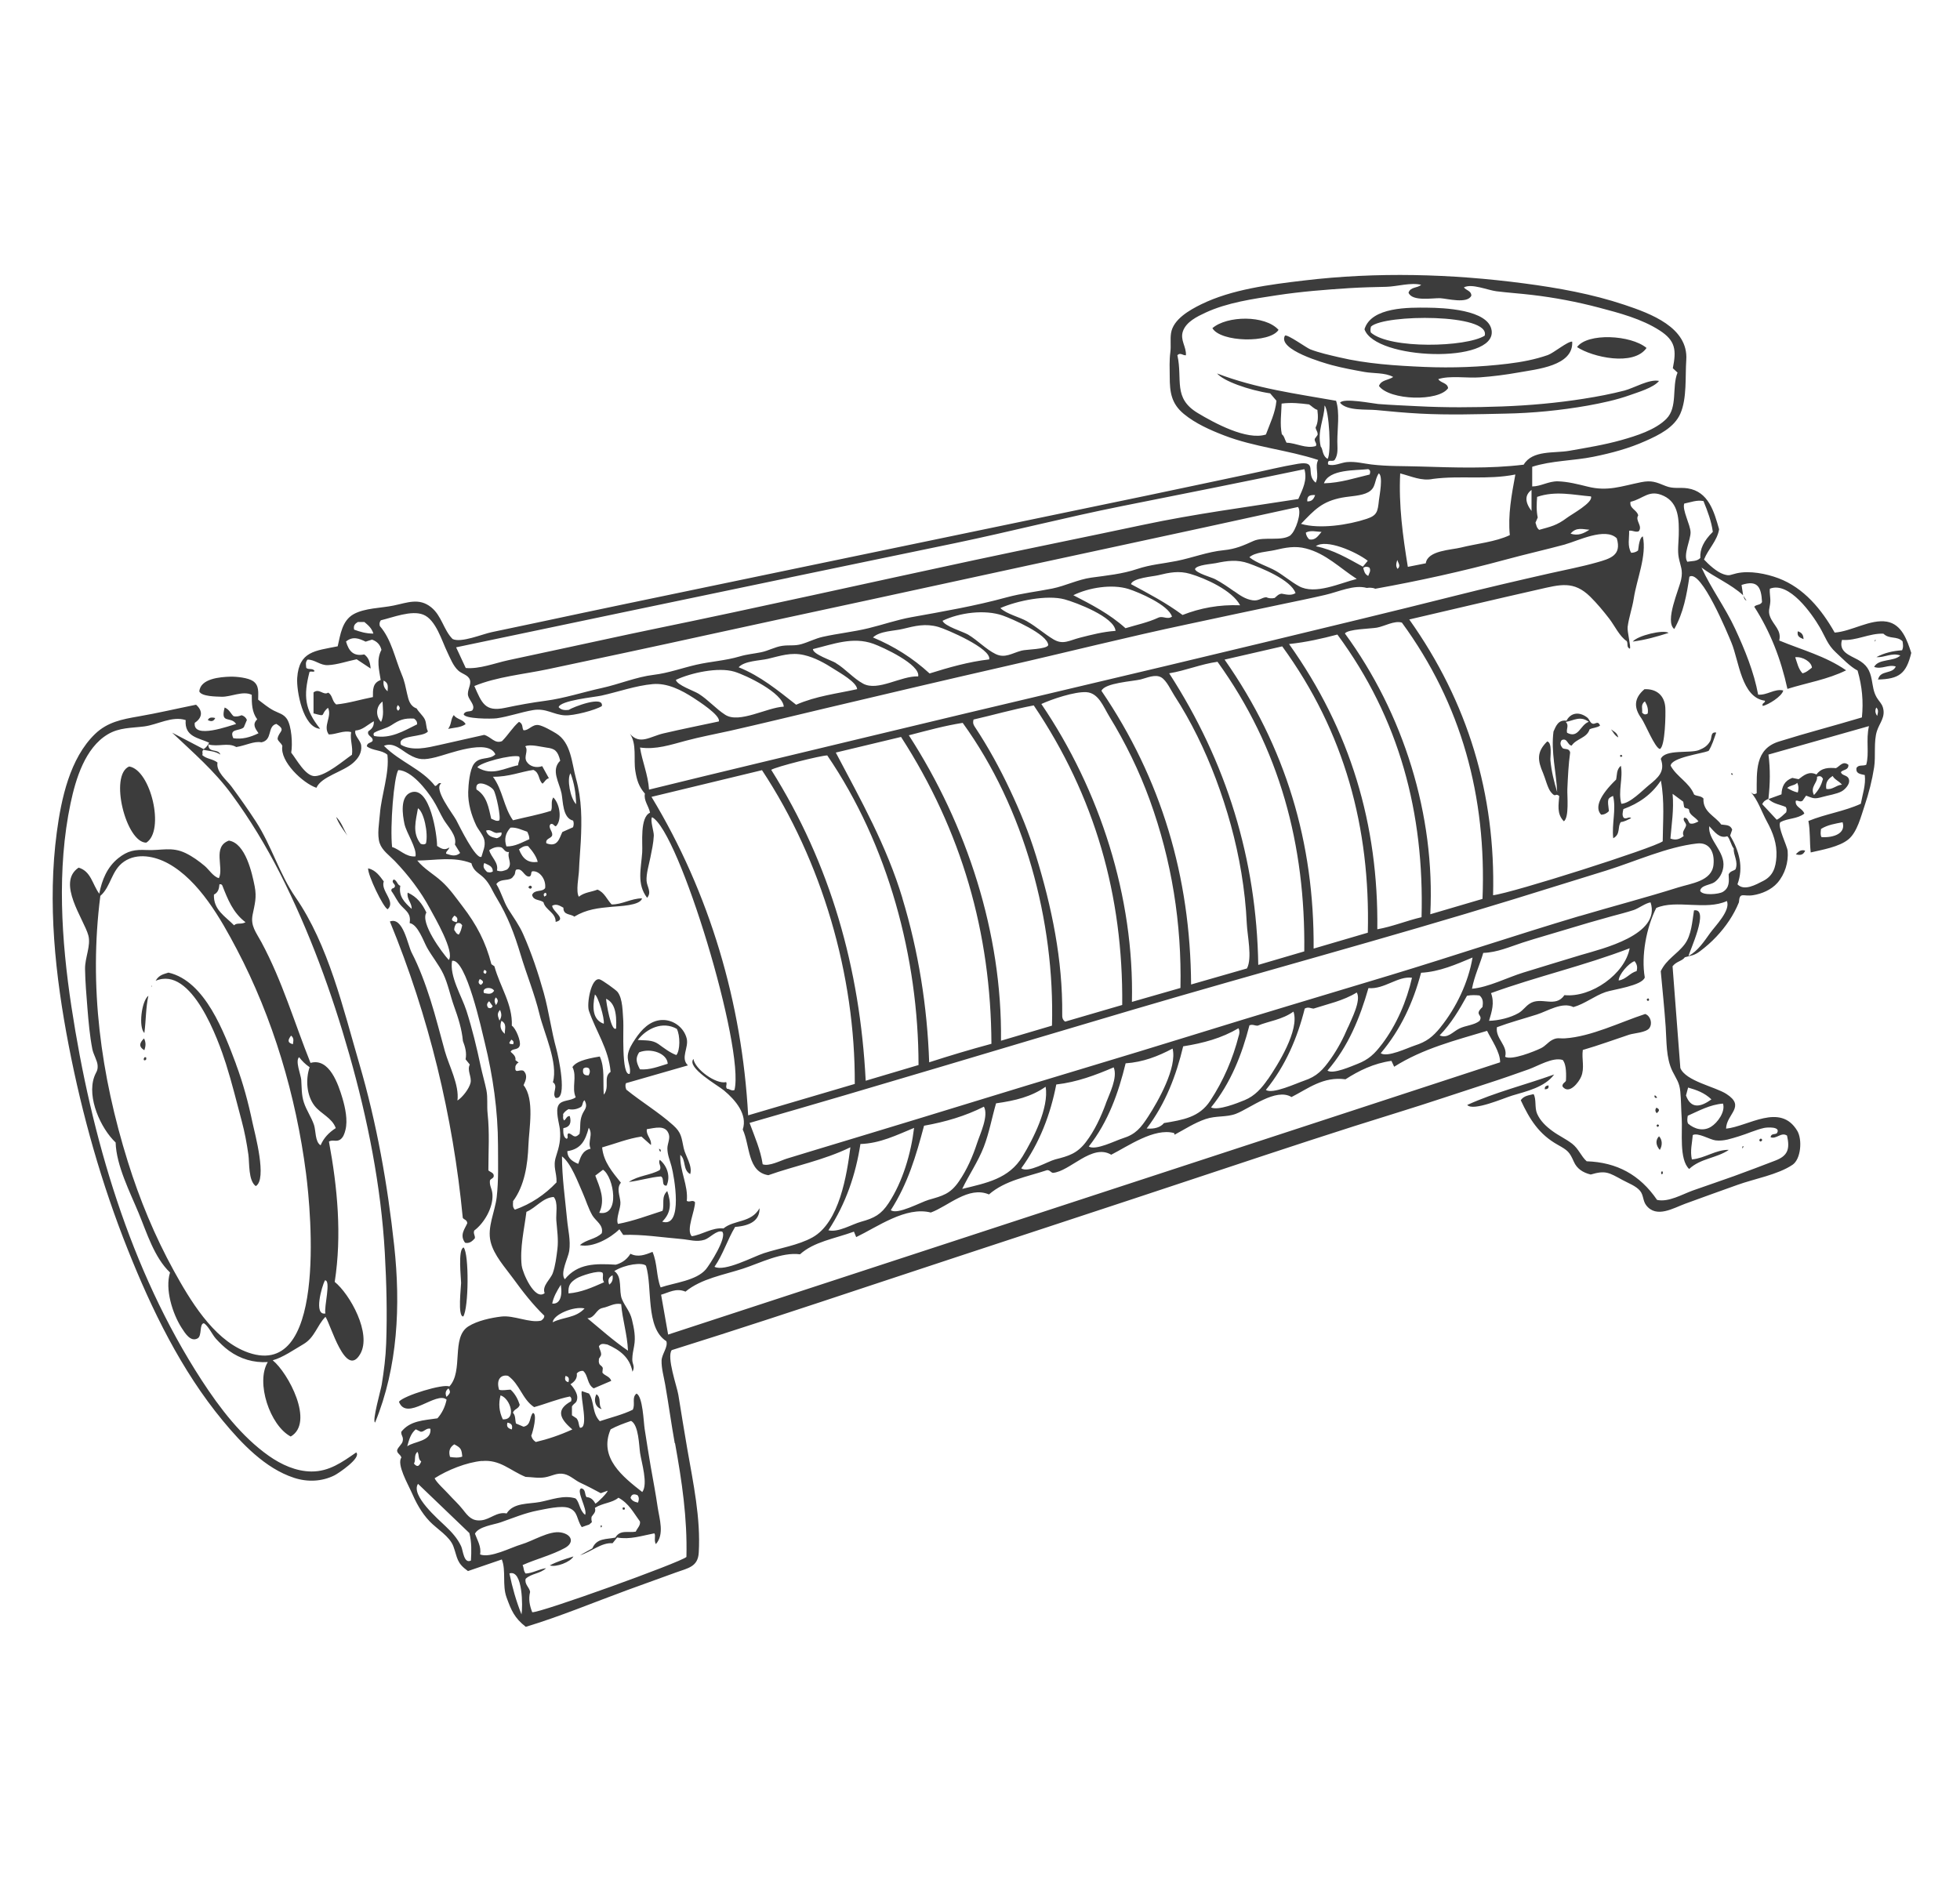 <?xml version="1.0" encoding="UTF-8"?>
<svg id="Seitenkanalpumpe" xmlns="http://www.w3.org/2000/svg" viewBox="0 0 287.13 276.88">
  <defs>
    <style>
      .cls-1 {
        fill: #3c3c3c;
      }
    </style>
  </defs>
  <path class="cls-1" d="m241.4,146.66c.19-.07.27-.17.06-.4-.27.12-.29.23-.06.4Zm17.59-29.55s0,0-.01,0c0,0,0,0,0,.01,0,0,0,0,.01,0Zm-15.84,51.37c.42-.68.37-1.5-.11-2-.54.54-.49,1.3.11,2Zm19.93-43.31c.73.19,1.1.06,1.37-.54-.52-.16-.87-.01-1.37.54Zm-20.26,39.56c-.2.17-.19.28.06.38.21-.17.21-.29-.06-.38Zm-.16-2.44q-.32.39.03.81c.47-.36.44-.6-.03-.81Zm.78,9.77c.2-.1.22-.24.06-.49q-.29.23-.06.49Zm14.66-5.19c-.22-.1-.33,0-.38.23.05.05.11.11.16.15.24-.05.32-.17.21-.39Zm-15.72-6.17c.07.17.2.2.39.11,0-.01-.46-.64-.39-.11Zm12.87,7.58c.11-.18.15-.24.19-.31-.16-.06-.23-.03-.19.31Zm-28.94-8.68c.42-.03.62-.14.53-.58-.35.06-.58.16-.53.58Zm-158.45,33.29c.81-1.23.87-9.19.06-10.12-.87.23-.37,4.54-.37,5.19,0,.61-.54,4.94.31,4.92Zm-46.71-41.54c.25-1.92.2-3.72.59-5.46-1,.74-1.48,4.6-.59,5.46Zm206.54,6.07c-4.32,1.55-8.63,2.6-12.75,4.47.86.98,5.4-1.02,6.57-1.37,2.1-.63,4.8-1.22,6.17-3.1Zm-205.55-12.81h.05c.01-.07.03-.15.04-.23-.01,0-.02,0-.03,0-.02.08-.04.16-.05.24Zm31.79-17.39c-.08.96,2.21,5.74,2.86,6,1.25-1.13-1.06-2.69-.57-4.08-.61-.82-1.16-1.64-2.28-1.92Zm-4.69-7.54c.37,1.02,1.04,1.87,1.65,2.75-.55-.92-.86-1.98-1.65-2.75Zm-14.66,36.23c-1.72-4.56-4.5-12.18-9.9-13.41-.65.22-1.38.31-1.88,1.2,5.29-2.26,9.18,8.66,10.3,12.16.89,2.81,1.56,5.58,2.31,8.38.44,1.65.74,3.24.98,4.94.17,1.22-.03,3.79,1.08,4.6,1.71-.98-.14-7.72-.47-9.26-.61-2.92-1.38-5.81-2.43-8.61Zm14.46,31.88c1.05-6.83.41-13.74-.85-20.54.54-.32,1.06.08,1.62-.27.48-.31.67-.91.8-1.44.36-1.43-.04-3.26-.44-4.63-.6-2.01-1.91-5.97-4.68-5.18-2.39-5.96-4.12-11.97-7.19-17.68-.79-1.47-1.62-2.39-1.29-4.04.31-1.55.62-2.51.3-4.15-.38-1.93-1.34-6.33-3.78-6.7-2.45.9-.7,3.93-1.46,5.5-.8-.19-1.47-1.27-2.06-1.77-.85-.72-1.81-1.41-2.82-1.9-2.03-.98-3.57-.35-5.71-.45-1.72-.08-2.76.08-4.17,1.21-1.63,1.32-2.37,3.17-2.77,5.19-1.02-1.4-1.2-3.28-3.02-3.82-3.28,2.18.78,7.57,1.42,9.92.41,1.51-.51,3.28-.48,4.94.03,1.91.2,3.84.35,5.75.16,1.98.34,4.04.72,5.99.15.76.72,1.66.77,2.36.06.84-.24.96-.5,1.71-1.07,3.03.94,7.52,3.14,9.6.1,3.39,2.1,7.26,3.38,10.36,1.19,2.87,2.28,6.49,4.59,8.69-.77,2.45.36,6.03,1.71,8.13.5.78,1.31,2.09,2.33,1.52.68-.38.21-2.13.92-2.22.65.39,1.24,1.7,1.76,2.27.58.63,1.2,1.24,1.9,1.75,1.67,1.22,3.64,1.8,5.7,1.67-1.8,2.96.31,9.3,3.36,10.91,3.53-2.05-.39-9.36-2.64-11.17,1.46-.39,3.17-1.59,4.48-2.35,1.69-.98,1.99-2.74,3.25-4.02.75,1.05,2.95,9.15,5.09,5.45,1.73-2.98-1.51-8.78-3.76-10.59Zm-6.4-36.06c.5.4.31.83.27,1.26-.75-.2-.82-.53-.27-1.26Zm-10.49-22.17c.22-.04.36.04.42.18.78,1.98,1.54,3.98,3.4,5.38-.68.38-1.24.01-1.68.45-1.3-1.33-3.04-2.26-2.95-4.5.64-.3.76-.91.81-1.51Zm3.73,68.42c-4.73-1.92-8.07-7.55-10.42-11.81-2.78-5.06-5.01-10.44-6.73-15.96-3.97-12.73-5.73-25.7-4.03-38.95,1.57-1.36,1.6-3.75,3.48-5.03,1.94-1.32,4.51-.78,6.44.27,4.54,2.48,7.74,8.15,10.06,12.56,5.32,10.11,8.69,21.51,10.15,32.83.74,5.73,3.15,31.02-8.96,26.09Zm11.79-5.54c-1.77.34-.51-4.02-.07-4.85.94-.07-.16,3.91.07,4.85Zm-.71-24.65c-.82-.5-.68-2.15-.96-2.98-.39-1.15-1.12-2.15-1.49-3.31-.36-1.11-.3-2.17-.38-3.31-.05-.69-.92-2.78-.31-3.3.43.55.87,1.01,1.54,1.47-.61,1.78-.45,4.13.71,5.64.94,1.21,2.56,1.75,3.12,3.28-1.05.68-1.78,1.47-2.22,2.52Zm-28.04-55.49c-2.96,1.27-.45,11.18,2.51,11.16,2.77-1.73.66-10.68-2.51-11.16Zm58.47,17.7c.24.28.41.28.54-.03-.16-.28-.32-.28-.54.03Zm-56.21,24.9c-.09.14-.21.28-.05.46.26-.02.36-.13.27-.46h-.22Zm10.35-49.7q-.88-.23-1.08.3.77.41,1.08-.3Zm-10.43,46.94c-.75.73-.74,1.27.05,1.73.19-.57.27-1.09-.05-1.73Zm66.86,71.38c.03.1.06.2.09.3.21-.24.18-.34-.09-.3ZM255.31,87.19s-.01-.01-.02-.02c0,0,0,.02,0,.03h.01Zm-167.93,117.08c-.47.85-.16,1.96.77,2.18-.58-.7.02-1.6-.77-2.18Zm4.16,16.86c.02-.29-.1-.33-.33-.23-.03.3.08.35.33.23Zm-7.54,6.91c-1.22.39-2.32.71-3.46,1.31.88.32,3.04-.49,3.46-1.31ZM241.21,50.98c-2.29-1.92-8.65-2.24-10.18-.13,2.2,1.47,8.28,2.86,10.18.13Zm-9.13,7.43c-3.97.63-7.99.99-12.01,1.14-4.17.15-8.32.18-12.49-.04-1.9-.1-3.79-.17-5.69-.32-.73-.06-5.13-.94-5.58-.18,1.02,1.22,3.85.93,5.32,1.07,2.14.21,4.28.41,6.43.52,4.17.22,8.32.09,12.48,0,3.95-.07,8.13-.48,12.03-1.17,2.06-.37,4.22-.83,6.18-1.53,1.19-.43,3.49-1.09,4.29-2.09-1.42-.31-3.68,1.05-5.06,1.41-1.94.5-3.92.88-5.91,1.19Zm42.57,35.61c.09-.16.12-.2.14-.25-.1-.05-.15-.03-.14.25Zm-56.13-45.57c-.4-3.13-7.18-3.35-9.36-3.37-2.68-.03-8.28-.14-9.27,3.16,1.54,4.51,19.25,5.1,18.63.21Zm-17.68-.6c1.95-1.83,17.58-1.93,16.66,1.33-2.69,1.69-13.88,2-16.68-.46-.08-.26-.07-.52.02-.87Zm-103.19,125.86c.59-1.29.14-2.84-.99-3.78-.32.49.33.96-.02,1.5-1.37.78-3.13.78-4.52,1.74,1.59-.18,3.12-.69,4.7-.81.57.28,0,1.41.83,1.35Zm79.96-125.63c1.19,2.07,8.43,2.23,9.69.25-1.96-2.19-7.55-2.1-9.69-.25Zm26.49,7.15c-.75.51-1.76.41-2.09,1.32,1.56,2.12,8.77,2.32,10.13.32-.1-.81-1.07-.73-1.44-1.32,1.67-.56,4.27-.12,6.07-.26,1.91-.14,3.82-.38,5.71-.72,2.61-.48,8.06-.94,7.84-4.52-.68-.05-2.7,1.66-3.57,1.97-1.88.66-3.87,1.03-5.85,1.27-4.04.49-8.16.64-12.23.47-4.19-.18-8.45-.45-12.54-1.42-1.4-.33-2.84-.64-4.19-1.16-.54-.21-3.32-2.23-3.7-2.01-1.15,2.07,5.75,4.02,6.85,4.32,1.58.42,3.2.72,4.81,1.01,1.27.23,3.03.08,4.17.72Zm-107.31,113.52c-.02-.18.11-.33-.27-.44.12.17,0,.32.27.44Zm142.4-74.75c1.89-.25,3.52-.72,5.25-1.27-.72-.53-4.54.38-5.25,1.27Zm14.42,19.31c-.02.15.04.22.26.21-.09-.11-.04-.28-.26-.21Zm1.71-26.11s-.01.01-.01.01c.01.02.02.04.03.05,0-.02-.01-.04-.02-.06Zm-188.85,17.57c-.48.64-.29,1.31-.82,2.02,1.02-.21,1.8-.18,2.56-.69-.38-.74-1.26-.66-1.74-1.33Zm174.42-3.78c-1.59,1.35-1.52,2.77-.43,4.26.54.74,1.97,4.35,2.71,4.49.78-.41.85-5.15.79-6.07-.11-1.76-1.28-2.78-3.07-2.69Zm.49,3.55c-.31.2-.54.17-.82-.13.09-.55-.27-1.17.41-1.65.36.59.52,1.16.41,1.78Zm33.69-4.98c3.17-.07,4.19-.88,4.92-3.9-.6-1.84-1.36-4.19-3.58-4.58-2.4-.41-5.2,1.44-7.64,1.6-1.9-3.37-4.51-6.56-8.24-7.96-1.79-.67-4.2-1.15-6.1-.73-.97.21-1.01.45-1.94.14-1-.33-2.14-1.39-2.86-2.15.61-1.55,1.92-2.7,2.21-4.43-.72-2.53-1.52-5.52-4.6-6-1.19-.18-2.07.12-3.24-.35-1.41-.57-2.04-.86-3.6-.55-2.9.59-4.88,1.38-7.8.65-1.42-.35-2.92-.74-4.39-.78-1.35-.03-2.49.75-3.75.75v-2.88c2.79-.91,6.07-.88,8.97-1.47,2.62-.53,5.21-1.22,7.65-2.32,1.93-.86,4.19-1.95,5.09-4.01.98-2.25.69-5.41.86-7.84.33-4.79-5.26-6.82-9.05-8.09-4.74-1.59-9.77-2.49-14.72-3.14-10.7-1.41-21.55-1.7-32.27-.42-4.93.59-10.54,1.28-15.05,3.5-1.66.82-4.09,2.18-4.39,4.22-.14.92.02,1.82-.1,2.77-.16,1.21-.1,2.4-.09,3.62,0,2.26.24,3.93,2.07,5.44,1.68,1.39,3.84,2.35,5.86,3.13,4.49,1.74,9.29,2.12,13.82,3.61-.55,1.03.21,2.18-.37,3.33-1.61-1.31.44-3.26-2.59-2.77-2.42.4-4.83,1.01-7.24,1.51-4.96,1.04-9.91,2.11-14.87,3.14-16.87,3.5-33.73,7.01-50.6,10.51-8.57,1.78-17.14,3.57-25.71,5.35-4.36.9-8.7,1.84-13.06,2.76-2.22.47-4.44.94-6.65,1.4-1.35.28-4.49,1.61-5.72,1-1.33-1.34-1.58-3.4-3.15-4.66-1.77-1.41-3.46-.66-5.5-.24-1.81.38-4.22.35-5.86,1.27-1.69.96-1.92,2.99-2.32,4.7-3.3.67-5.66.71-5.93,4.63-.13,1.84.83,7.29,3.36,7.46-2.28-2.86-2.46-4.8-1.56-8.33.28-.17.57.09.75-.14-.28-.47-.86-.14-1.22-.45-.04-.41-.17-.82.18-1.22,1.07-.02,1.86.87,3,.81,1.36-.06,2.87-.59,4.2-.86.63.42,1.28.84,2.05,1.36-.09-.92-.28-1.59-.94-2.07-1.55.31-2.25-.44-2.67-1.89.99-.82,1.93-.44,2.87.02.32-.1.63-.2.94-.3.74.26,1.2.76,1.38,1.5-.77,1.44-.34,2.92-.11,4.42-1.2.43-1.14,1.43-1.14,2.5-1.85.36-3.62.92-5.38,1.08-.64-.5-.5-1.35-1.18-1.73-.68.47-1.31-.7-2.14-.03v3.07c2.02.54.88.23,2.12-.82.64,1.29-.8,2.68.12,3.91,1.17-.02,2.13-.64,3.27-.35-.19,1.11.29,2.15.12,3.32-1.26.87-3.81,3.08-5.43,3.13-1.38.04-2.69-2.47-3.47-3.44.22-1.19.08-3.93-.65-4.97-.49-.7-1.19-.82-1.9-1.19-.86-.45-1.51-1.02-2.29-1.6,0-1.04.18-2.08-.75-2.72-.73-.5-2.44-.67-3.3-.65-1.5.04-4.42.27-4.57,2.17.34.75,2.5.74,3.24.77,1.4.05,3.12-.92,4.44-.28,0,1.25,0,2.51.8,3.59-.76.73-.29,1.34.19,2.04-1.23.6-2.41.92-3.69.73-.69-1.49.95-1,1.54-1.61.14-.33.3-.71.45-1.07-.15-.36-.39-.56-.77-.69-.35.13-.75.26-1.2.13-.4-.37-.6-.98-1.29-1.26-.67,2.5.88,1.2,1.68,2.41-.83.21-6.39,2.32-6.06-.17,1.13-.74,1.21-1.76.19-2.65-2.82.57-5.63,1.23-8.46,1.72-2.38.41-4.52.82-6.33,2.56-3.7,3.56-4.96,9.52-5.61,14.4-1.38,10.35-.23,21.02,1.74,31.22,1.97,10.21,4.81,20.27,8.66,29.93,3.51,8.81,7.83,17.71,13.91,25.06,2.76,3.34,6.21,7,10.45,8.38,1.96.64,4.06.56,5.91-.36.55-.27,4.01-2.59,3.19-3.36-2.05,1.42-3.96,2.81-6.57,2.79-2.26-.02-4.41-1.01-6.23-2.29-4.01-2.83-7.17-6.98-9.82-11.05-10.56-16.25-16.21-35.77-19.1-54.77-1.47-9.7-2.16-20.15-.12-29.81.75-3.54,2.12-8.1,5.44-10.08,1.68-1.01,3.47-.92,5.35-1.16,1.97-.26,4.07-1.57,6.07-.93-.21,2.46,1.9,2.6,3.43,3.31-.22.37-.33.65-.81.94-1.46-.76-3.04-1.59-4.61-2.41,3.1,2.95,6.16,5.55,8.72,9.04,2.69,3.66,5.05,7.57,7.11,11.62,4.28,8.44,7.56,17.43,10.14,26.53,2.67,9.4,4.64,19.24,5.19,29.01.25,4.46.36,8.83.2,13.29-.07,2.02-.33,4.02-.65,6.02-.12.76-1.46,5.44-.97,5.56,3.34-8.14,3.74-17.17,2.8-25.86-.98-9.04-2.55-17.94-5.11-26.68-2.36-8.07-4.53-17.45-9.36-24.42-2.35-3.4-3.52-7.58-5.8-11.09-1.13-1.74-2.34-3.45-3.57-5.12-.72-.97-2.3-2.18-2.05-3.52-.71-.56-1.59-.49-2.24-1.1.17-.21-.14-.52.19-.77.78.2,1.62.15,2.47.7-.34-.95-1.75-.13-1.77-1.49,1.45.42,2.86-.33,4.1.39,1.39-.22,2.62-.91,3.68-.69,1.7-.34.81-2.35,2.19-2.7,1.54.97.33,1.05.18,2.17.07.41.51.58.7,1.06-.4,2.28,3.04,5.48,4.99,6.13.73-1.66,3.88-2.32,5.38-3.65.77-.68,1.29-1.48,1.18-2.54-.08-.77-1.09-1.48-.84-2.21.99-.02,1.73-.81,2.69-1.35.05.88-.42,1.2-.81,1.48-.25.73.8.77.62,1.41-.22.31-.78.22-.84.78.88.69,2.17.5,3.02,1.24.32,2.68-.89,5.94-1.1,8.67-.09,1.24-.45,3.07-.03,4.29.37,1.08,1.43,1.8,2.2,2.6,1.99,2.07,3.81,4.45,5.17,6.99.66,1.23,3.66,6.33,2.75,7.52-1-1.1-4.22-5.45-3.28-6.95-.6-1.27-1.36-2.3-2.74-2.92-.18.95.63,1.5.58,2.38-1.05-.95-1.94-1.84-1.66-3.38-.48-.15-.46-.8-.98-.93-.43.48.29.63.19,1.03-.11.4-.58.11-.52.66.6.82.83,1.51,1.47,2.19.8.84,1.41,1.16,1.21,2.52,1.19.17,2.04,2.68,2.54,3.58.72,1.29,1.75,2.53,2.38,3.85.68,1.42,1.03,3.21,1.57,4.71.6,1.67,1.15,3.36,1.31,5.13.33.86.58,1.73.39,2.68.21.26.41.51.62.77-.44.84.3,1.79.11,2.66-.19.86-1.17,2.13-1.92,2.61.29-2.27-1.23-5.06-1.84-7.22-.7-2.51-1.33-5.06-2.12-7.54-.73-2.29-1.64-4.77-2.74-6.89-.6-1.16-1.26-5.32-3.2-4.58,5.7,13.86,9.25,28.52,10.68,43.42.17.28.61.26.66.78-.33.81-1.18,1.72-.32,2.87.64.15,1.06-.24,1.42-.64.1-.41-.27-.68-.08-1.15,1.46-1.09,2.77-3.35,2.67-5.24-.05-.95-.43-1.2-.38-2.02.02-.38.66-.32.56-.87-.07-.37-.57-.46-.78-.69,0-2.81.19-5.49-.11-8.3-.13-1.18.05-2.31-.18-3.46-.24-1.17-.59-2.34-.84-3.52-.58-2.73-1.23-5.44-2.08-8.1-.69-2.15-2.5-5.01-2.11-7.32,2.05-.43,4.37,10.27,4.78,11.94,1.21,4.94,1.94,9.99,1.95,15.08,0,2.53.1,5.09-.19,7.61-.25,2.13-1.42,4.39-.89,6.54.49,2,2.15,3.78,3.33,5.41,1.38,1.9,2.83,3.77,4.53,5.41.02.32-.2.55-.47.73-1.67.39-3.97-.82-5.82-.6-1.51.18-3.52.61-4.83,1.44-2.57,1.63-.67,6.55-2.79,8.81-.83-.45-6.7,1.33-7.38,2.23,1.13,2.96,5.52-1.64,6.98-.3-.22,1.05-.67,1.98-1.34,2.73-2,.3-4.01.33-5.3,1.98-.03.63.35.66.21,1.36-.1.49-.68.84-.82,1.35,0,.5.5.58.63,1.06-.73.97,1,3.97,1.41,4.92.72,1.65,1.49,3.13,2.74,4.44,1.04,1.09,2.94,2.19,3.47,3.66.63,1.74.43,2.38,2.13,3.61,1.72-.59,3.35-1.14,4.96-1.7.65,1.64.04,3.75.69,5.55.69,1.9,1.15,3.01,2.82,4.32,5.03-1.52,9.93-3.57,14.86-5.38,2.38-.87,4.76-1.73,7.15-2.59,1.79-.64,3.21-.83,3.33-2.9.3-5.05-.81-10.2-1.67-15.14-.47-2.66-.88-5.33-1.32-7.99-.21-1.24-1.74-5.53-.97-6.54,9.7-3.04,19.35-6.22,29-9.43,17.14-5.69,34.31-11.28,51.45-16.99,8.67-2.88,17.35-5.76,26.08-8.45,4.38-1.35,8.72-2.83,13.08-4.24,2-.64,3.97-1.34,5.95-2.04,1.35-.48,3.51-1.82,4.97-1.36q.6.73.47,3.03c-.1.28-.55.36-.51.84.96,1.31,2.42-.64,2.74-1.43.54-1.3.05-2.56.24-3.91,2.3-.66,4.53-1.49,6.8-2.24.71-.23,2.47-.3,2.95-.96.49-.68.17-1.79-.61-2.07-3.69,1.21-7.91,3.32-11.76,3.57-.8.05-1.12-.17-1.89.25-.62.34-.95.87-1.63,1.2-.98.47-4.3,1.81-5.24,1.25.46-1.63-1.45-2.65-1.2-4.33,1.92-.72,3.89-1.24,5.84-1.86,1.56-.49,3.73-1.91,5.37-1.09,1.69-.48,3.05-1.63,4.7-2.2,1.12-.39,5.34-.92,5.75-2.14-.55-3.19.24-7.34,1.68-10.18,2.9-1.28,7.26.4,10.35-1.02.57,1.39-1.71,3.65-2.45,4.68-.91,1.27-1.78,2.61-3.17,3.38.11-.64,3.16-7.07.8-6.69-.26,1.59-.36,3.61-1.35,4.94-1.12,1.5-2.66,2.18-3.52,3.97.25,2.71.53,5.42.72,8.13.15,2.12.03,4.56.99,6.52.58,1.17,1.02,1.63,1.15,2.96.13,1.33.12,2.66.21,3.99.13,1.93-.4,5.99,1.09,7.38,1.69-1.58,4.02-1.57,5.81-2.8-1.89-.05-3.49,1.23-5.41,1.4-.29-1.27.05-2.43.13-3.57.77-.41,2.5.68,3.35.78,1.22.14,2.26-.26,3.41-.6,1.19-.36,2.47-.95,3.67-1.22.42-.1,2.54-.25,1.9.76-.28.25-.85-.02-.93.6.85.33,1.56-.82,2.41-.24.45,1.99.09,2.96-1.7,3.65-2.02.78-4.06,1.55-6.09,2.29-2,.72-4.01,1.39-6.01,2.1-1.56.56-3.55,1.75-5.24,1.38-2.54-3.71-5.91-5.51-10.31-5.66-.84-.75-1.17-1.83-2.14-2.58-.91-.7-1.96-1.17-2.88-1.85-.92-.67-1.77-1.47-2.24-2.53-.4-.9-.08-2.12-.52-2.88-.67.18-1.4.21-1.88.89,1.32,2.83,2.66,4.99,5.43,6.54,1.48.83,1.71,1.04,2.35,2.48.45,1.02,1.33,1.6,2.47,1.87,2.19-.64,2.63-.3,4.67.81.8.44,1.95.85,2.55,1.57.54.65.4,1.47.91,2.13,1.5,1.94,3.99.4,5.71-.23,2.55-.94,5.12-1.85,7.68-2.77,2.44-.88,5.92-1.49,8.05-2.94,1.23-.84,1.45-3.69.69-4.97-2.49-4.17-7.17-.65-10.43-.32.04-2.16,2.95-3.22.04-5.09-1.65-1.06-5.95-1.87-6.74-3.79-.38-4.99-.76-10.01-1.14-14.91.57-.74,1.41-.75,1.8-1.32.91-.27,1.35-.22,2.24-.9.85-.64,1.65-1.34,2.37-2.11,1.39-1.47,2.55-3.17,3.31-5.04.11-1.58.58-.82,2.05-1.04,1.31-.2,2.7-.8,3.59-1.81,1.1-1.26,1.64-3.03,1.5-4.67-.07-.79-1.53-3.57-1.08-4.22,1.11-.61,2.49-.45,3.52-1.26-.26-.81-1.4-.92-1.25-1.88.34-.11.6.25.99,0,.14-.2.33-.48.52-.75,1.08.39,1.16.54,2.43.18.81-.23,2.06-.41,2.78-.81.47-.26,1.15-.97,1.1-1.57-.09-.92-1.03-.61-1.21-1.25.3-.39,1.15-.26,1.1-1.07-.81-.63-1.23.19-1.82.49-1.04-.08-2.12-.09-2.86.93-1.1-.54-1.85.12-2.61.69-.34-.07-.65-.13-.93-.19-1.15.42-1.54,1.29-1.58,2.41-.59.21-1.16.42-1.91.69.7.7,1.7.8,2.53,1.16.17.27.15.5.06.79-.41.34-.78.8-1.38,1.08-.72-.78-1.44-1.54-2.12-2.28.21-.46.52-.62.9-.77,0,0,0,0,0,0,.26-2.25.29-4.36.01-6.5,4.94-1.4,9.74-2.76,14.72-4.17-.47,2.09.08,3.96-.4,5.67-.55.22-1.07-.05-1.42.44-.15.88.57.91,1.21,1.06.17,1.46-.33,2.81-.58,4.21-2.44,1.12-5.1,1.47-7.68,2.52.29,1.49.16,3.01.34,4.61,1.63-.38,4.21-.81,5.55-1.94,1.28-1.08,1.83-3.4,2.34-4.9.62-1.84,1.1-3.72,1.4-5.64.25-1.64-.09-3.77.41-5.31.39-1.2,1.28-2.04.88-3.43-.18-.63-.6-.94-.91-1.48-.5-.86-.55-1.66-.73-2.6-.27-1.44-.77-2.24-2.06-2.95-1.14-.63-2.83-1.13-2.3-2.89,2.09.17,4.01-1,6.07-.91.89.86,1.95.29,2.8,1.11.07.44.15.87-.07,1.32-1.32.09-2.58.37-3.75,1,1.16.11,2.23-.69,3.5-.24-.93.93-3.2.44-3.84,1.68,1.12.41,2.11-.42,3.17-.06-.5,1.15-2.25.5-2.58,1.86Zm-223.19-7.31c-.15-.61.15-.88.54-1.12h.96c.52.45,1.06.86,1.32,1.7-1.09,0-1.98-.27-2.82-.58Zm198.77,72.84c-1.11.68-2.39.37-3.37-.48-.14-.33-.11-.68-.03-1.14,1.63-.72,3.24-1.63,5.16-1.78.38,1.18-.79,2.81-1.76,3.4Zm-3.35-5.75c1.26.36,2.39.76,3.41,1.73-1.59,1.17-3.01,1.41-3.72-.57.09-.34.18-.68.31-1.16Zm21.18-45.65c.26.53.87.7,1.36,1.27-.88.07-1.4.81-2.3.62-.11-.88.13-1.37.94-1.89Zm-2.3.12c.44-.18.68-.08.88.31-.22.81-.58,1.59-1.32,2.36-.63-1.2.58-1.82.44-2.67Zm-2.89.88c.24.55.2.96.08,1.42-.54-.11-.99-.33-1.56-.66.51-.45,1.07-.33,1.48-.76Zm3.55,7.96c-.19-.36-.12-.74-.07-1.2.96-.6,2.07-.77,3.16-.98.5,1.6-1.22,2.29-3.1,2.18Zm8.03-18.99c.37.36.24.73.13,1.23q-.45-.61-.13-1.23Zm-28.14-29.88c.93-.18,1.82-.56,2.82-.37.61,1.49,1.16,2.97,1.37,4.51-1.34,1.33-1.91,2.53-1.83,3.83-.52.54-1.25.42-1.9.56-.67-.95.49-3.23.47-4.32-.02-1.09-1.25-3.27-.93-4.2Zm-21.55-.98c2.71-.93,5.31-.28,7.89-.07.36.89-2.84,2.62-3.51,3.13-1.52,1.14-2.37,1.29-4.08,1.77-.4-.32-.4-.69-.54-1.05.1-.23.2-.47.33-.76-.22-1-.16-2.06-.09-3.02Zm7.66,4.81c-.81.53-1.63.94-2.76.58.83-1.03,1.85-.62,2.76-.58Zm-3.53,2.14c1.83-.5,5.86-2.54,7.54-.88.75,2.51-.97,2.98-2.95,3.54-2.26.64-4.57,1.07-6.86,1.59-4.63,1.05-9.24,2.12-13.84,3.28-9.32,2.35-18.66,4.58-28,6.84-19.34,4.67-38.72,9.16-58.06,13.83-10.69,2.58-21.39,5.11-32.06,7.74-.14-2.2-1.01-4.14-1.32-6.17,2.32.34,4.49-.4,6.7-.99,2.13-.57,4.3-.97,6.45-1.45,4.69-1.06,9.35-2.2,14.03-3.31,8.74-2.07,17.49-4.13,26.25-6.13,8.98-2.04,17.92-4.31,26.93-6.21,4.57-.97,9.13-1.96,13.7-2.91,2.11-.44,4.22-.87,6.32-1.36,1.96-.45,4.22-1.54,6.08-1.02.38-.05.85-.06,1.25.12,6.36-1.14,12.79-2.56,19.03-4.25,2.94-.8,5.91-1.47,8.85-2.26Zm-32.29,13.06c.46-.65,3.71-.68,4.68-.85,1.1-.19,2.57-1.08,3.67-.74,8.73,11.94,12.41,25.47,11.81,40.48-2.49.73-4.98,1.46-7.65,2.25.74-14.54-3.93-29.42-12.51-41.14Zm-8.18,1.55c2.53-.27,4.76-.78,7.08-1.39,9.1,12.33,12.74,26.17,12.33,41.41-2.22.52-4.26,1.38-6.48,1.77.18-15.32-3.94-29.15-12.93-41.79Zm-36.3,8.79c1.56-.72,4.87-1.83,6.59-1.74,1.8.1,2.49,2.1,3.38,3.56,2.37,3.87,4.37,7.97,5.92,12.23,3.22,8.87,4.7,18.13,4.5,27.55-2.35.67-4.64,1.33-7.11,2.04.35-15.34-4.68-31-13.27-43.65Zm-19.4,4.58c2.77-.72,5.27-1.41,7.89-1.82,9.04,12.49,13.5,29.03,13.08,44.36-2.48.73-4.87,1.44-7.47,2.21.19-15.74-5-31.6-13.5-44.75Zm-20.16,5.06c.71-.46,7.33-2.12,8.21-2.11,8.91,13.04,13.36,29.66,13.37,45.36-2.53.75-5.09,1.51-7.74,2.3-.84-16.47-5.14-31.71-13.84-45.55Zm12.24,46.02c-5.37,1.58-10.42,3.07-15.62,4.6-.9-16.45-5.62-32.55-14.16-46.66,5.62-1.36,10.88-2.62,16.19-3.91,8.79,13.32,13.67,30.02,13.59,45.97Zm6.98-27.22c-2.32-7.67-6.05-14.3-9.76-21.33,3.3-.79,6.34-1.52,9.56-2.29,8.88,13.76,13.17,28.7,13.24,44.96-3.16.85-6.08,1.73-9.12,2.71-.28-8.16-1.56-16.23-3.93-24.05Zm19.55-6.27c-1.01-3.3-2.32-6.47-3.79-9.59-1.5-3.18-3.18-6.26-5.12-9.19-.18-.28-.38-.54-.22-1.12,2.85-.65,5.71-1.48,8.82-2.07,8.96,13.28,13.11,27.88,12.96,43.89-2.82.83-5.59,1.64-8.36,2.44-.4-.27-.44-.64-.43-1.04.08-8-1.52-15.73-3.86-23.33Zm9.61-24.11c.48-1.16,4.62-1.39,5.73-1.66.91-.22,2.12-.82,3.02-.31.79.45,1.43,1.9,1.91,2.64,2.48,3.82,4.47,7.93,6.08,12.19,1.68,4.47,2.97,9.08,3.75,13.79.41,2.48.69,4.98.8,7.49.07,1.67.83,5.04.02,6.54-2.66.76-5.37,1.54-8.18,2.35-.1-15.8-4.37-30.14-13.13-43.02Zm9.91-2.56c2.48-.41,4.67-1.36,7.09-1.69,9.13,12.67,12.89,26.87,12.71,42.43-2.2.65-4.39,1.29-6.74,1.98-.25-15.49-4.65-29.73-13.05-42.72Zm8.13-2.01c2.95-.68,5.64-1.3,8.44-1.94,9.15,12.57,12.91,26.59,12.54,41.95-2.65.78-5.25,1.54-7.94,2.33.11-15.47-4.07-29.53-13.05-42.35Zm20.25-13.62c-2.16-1.18-4.28-2.46-6.88-2.99,1.48-1.13,5.9.81,7.6,2.13-.22.27-.44.53-.72.87Zm.96.13c.27.5-.04.82-.17,1.23-.55-.27-.61-.74-.73-1.17.31-.25.58-.2.89-.06Zm-8.82-4.13c-.23-.24-.44-.51-.49-.99.73-.39,1.52-.12,2.3-.1-.5.56-.88,1.28-1.81,1.09Zm-.47,1.34c2.93.75,4.97,2.87,7.44,4.46-2.46.61-6.1,2.37-8.47,1.06-1.16-.64-2.2-1.54-3.34-2.21-1.19-.69-2.88-1.17-3.92-2.03.84-.74,2.63-.8,3.7-1.04,1.58-.37,2.99-.66,4.59-.24Zm-68.86,16.78c-.64-.39-3.38-1.28-3.37-2.04,2.97-.72,5.84-1.86,8.85-.78,1.35.48,6.92,3.04,6.57,4.78-2.54-.1-5.89,2.24-8.07,1.06-1.41-.76-2.58-2.16-3.99-3.01Zm3.1,3.83c-2.96.66-5.97.99-8.93,2.28-2.69-2.11-5.22-4.2-8.42-5.49.86-.95,3.1-.96,4.26-1.23,1.84-.43,3.39-1,5.3-.56,1.59.36,3.07,1.19,4.43,2.07.75.49,3.3,1.89,3.37,2.93Zm2.32-7.57c1.01-.97,3.07-.94,4.34-1.25,1.86-.45,3.32-.84,5.24-.3,1.2.34,7.84,3.19,7.45,4.76-2.98.34-5.89,1.17-8.73,2.06-2.49-2.28-5.2-3.98-8.3-5.28Zm13.97-.41c-.77-.45-3.48-1.24-3.77-2.04,2.5-1.2,6.19-1.68,8.81-.77,1.27.44,6.63,2.76,6.67,4.34-.2.61-3.23.62-3.89.8-1.44.38-2.44,1.17-3.82.5-1.37-.66-2.65-2.02-3.99-2.82Zm8.63-1.95c-1.14-.65-2.98-1.05-3.93-1.95,2.47-1.09,6.84-1.97,9.4-1.28,1.66.45,7.31,2.58,7.47,4.62-1.79.12-3.49.56-5.22,1-1.56.4-2.46,1.08-3.86.25-1.33-.79-2.5-1.86-3.86-2.63Zm6.75-3.83c2.25-1.12,5.67-1.67,8.08-.92,1.56.49,5.87,2.35,6.38,4.05-.65.48-1.29-.11-1.92.12-1.6.75-3.29,1.09-4.89,1.58-2.33-2.1-4.98-3.46-7.65-4.84Zm8.45-1.63c.28-.91,3.21-1.11,3.98-1.3,1.64-.4,3.03-.69,4.68-.21,2.23.65,6.2,2.44,7.33,4.61-3.06-.12-5.86.41-8.43,1.42-2.44-1.8-4.9-3.09-7.56-4.52Zm15.11,1.05c-.9-.63-1.79-1.25-2.77-1.77-.56-.29-2.79-.88-2.96-1.48.22-.63,2.46-.74,3.04-.87,1.7-.36,3.15-.56,4.82.03,1.75.63,6.21,2.4,6.87,4.36-.68.41-1.37.19-2.03.08-.47.04-.74.39-1.03.63-.49.11-.92.04-1.23-.11-.69.04-1.07.58-1.99.45-1.07-.16-1.85-.72-2.71-1.33Zm8.32-8.24c-1.32.99-3.91.16-5.49.87-1.46.66-2.61,1.18-4.34,1.35-2.42.24-4.56,1.11-6.93,1.58-2,.4-3.8.52-5.74,1.17-2.19.74-4.49.96-6.75,1.27-1.94.27-3.79,1.21-5.71,1.6-2.25.45-4.43.68-6.69,1.29-4.58,1.26-9.31,2.07-13.97,2.91-2.1.38-4.19,1.11-6.26,1.61-2.21.54-4.5.77-6.73,1.27-1.09.25-2.04.76-3.09,1.06-.98.29-1.8.11-2.79.25-1.1.15-2.07.74-3.16.95-1.04.21-2.04.29-3.08.6-2.13.63-4.22.73-6.37,1.22-2.13.49-4.09,1.22-6.24,1.48-2.53.3-5.06,1.37-7.56,1.92-2.71.59-5.53,1.52-8.28,1.88-2.04.27-3.91.61-5.95,1.04-2.93.62-3.4-.71-4.49-3.2,3.29-1.37,7.32-1.73,10.8-2.47,3.84-.81,7.67-1.63,11.51-2.45,7.79-1.66,15.57-3.4,23.36-5.07,15.85-3.4,31.69-6.88,47.54-10.28,9.16-1.96,18.31-3.96,27.45-5.96.62.75-.37,3.57-1.07,4.09Zm-81.52,20.02c1.7.51,7.09,3.1,7.23,5.12-2.46.12-6.52,2.51-8.57,1.2-1.38-.88-2.49-2.2-3.91-3.09-.69-.43-3.14-1.25-3.33-2.03,2.23-1.04,6.21-1.91,8.58-1.2Zm97.1-16.37c.2.57.53.87.05,1.31-.29-.4-.22-.72-.05-1.31Zm16.49-3.64c-2.1,1-4.89,1.25-7.15,1.82-1.43.36-4.9.42-5.16,2.31-.86.17-1.68.33-2.63.52-.74-4.55-1.35-8.99-1.12-13.69,1.63.41,3.12,1.16,4.83.8,3.94-.52,7.91.18,12.04-.64-.56,3.04-1.1,5.9-.81,8.89Zm3.18-6.62v3.08c-.98-1.29-1-2.34,0-3.08Zm-31.34-8.06c-.13.18-.29.41-.41.57-.1.43.38.64.15,1.06-1.48.43-2.84-.45-4.29-.49-.27-.46-.33-1-.69-1.24-.3-1.53-.07-2.96-.03-4.49,1.43-.19,2.71-.04,4.02.12.41.25.73.66,1.22.8.12.95.13,1.83-.26,2.58.04.42.36.65.29,1.09Zm-14.74-9.03c.88,1.12,4.66,2.47,7.79,2.94.28.32.56.66.92,1.08-.15,1.77-.97,3.39-1.54,4.95-2.8.91-7.61-1.72-9.96-3.13-3.71-2.22-2.21-4.88-3.01-8.49.44-.45.8.06,1.25.01.09-1.24-.9-2.23-.43-3.54.49-1.37,2.07-2.13,3.29-2.7,3.21-1.49,6.98-2.02,10.45-2.55,3.55-.54,7.11-.82,10.69-1.05,1.79-.11,3.57-.15,5.36-.19,1.58-.04,3.58-.67,5.11-.29-.6.51-1.57.28-1.86,1.15.52,1.34,3.61.76,4.65.81.97.05,4.02.88,4.56-.39-.03-.7-.73-.73-1.1-1.19,1.13-.62,3.48.4,4.74.56,1.74.22,3.5.33,5.25.54,3.26.38,6.63,1.02,9.8,1.86,3,.79,6.24,1.64,8.87,3.33,2.37,1.52,2.48,2.9,1.95,5.55.27.25.46.43.69.64-.86,2.12.06,5.07-1.64,6.78-1.62,1.63-4.44,2.5-6.6,3.11-2.49.7-5.09,1.12-7.64,1.57-2.16.38-5.38-.14-6.66,2.03-5,.61-10.11.42-15.13.27-2.39-.08-4.81-.01-7.19-.3-1.22-.15-2.33-.46-3.57-.35-.85.07-1.9.66-2.76.35-.16-.95.69-.25.99-.71.52-.82.36-1.74.36-2.68,0-1.85.38-4.17-.18-5.94-5.79-1.03-11.69-1.79-17.48-4.02Zm22.17,14.05c.31.14.32.39.2.78-2.13.5-4.27,1.23-6.7,1.29.75-2.11,4.69-1.86,6.5-2.08Zm-6.97-3.31c-.55-2.32.54-4.06.56-6.02.67.64,1.02,6.95.45,7.82-.82-.46-.67-1.48-1.01-1.8Zm3.17,7.47c1.11-.21,2.79-.23,3.78-.78,1.22-.68.84-1.71,1.56-2.77.66.43.09,3.28.02,3.91-.18,1.7-.26,2.25-1.81,2.76-2.68.89-6.87,1.53-9.61.73,2.02-2.1,3.09-3.29,6.05-3.85Zm-3.99-.37c-.2.58-.47.95-1.15.93-.06-.88.45-.95,1.15-.93Zm-77.08,12.1c8.1-1.7,16.21-3.36,24.32-5.05,8.15-1.7,16.25-3.79,24.41-5.42,8.93-1.78,17.86-3.55,26.78-5.42.46,1.61-.26,2.93-.89,4.37-7.65,1.2-15.19,2.18-22.77,3.79-8.28,1.76-16.58,3.43-24.86,5.2-15.6,3.34-31.16,6.85-46.79,10.06-4.71.97-9.4,2.02-14.11,3.02-2.41.51-4.82,1.03-7.22,1.55-1.94.42-4.21,1.32-6.22,1.14-.47-1.01-.93-1.99-1.41-3.03,16.25-3.43,32.51-6.8,48.76-10.2Zm-59.54,18.16c.03,1.03.24,1.99-.21,2.98-.85-.87-.76-2.31.21-2.98Zm-1.2,5.06c-.15-.15-.15-.31-.05-.48.79-.49,1.75-.59,2.59-1.15,1.14-.75,1.83-1.02,3.27-.94.31.21.47.44.46.84-1.97.97-3.88,2.16-6.26,1.72Zm1.36-8.14c.77.38.6.92.58,1.57-.52-.46-.66-.9-.58-1.57Zm2.08,3.59c.38.33.35.56.05.83-.31-.26-.25-.49-.05-.83Zm-2.03,5.97c1.41-.59,2.48.59,3.63,1.26,1.49.87,2.25.82,3.96.41,1.8-.43,7.68-2.81,8.73-.42-.88.89-2.3.23-3.15,1.42-.62.87-.8,3.01-.83,4.09-.04,1.67.46,3.39,1.16,4.88.31.66,1.04,1.43,1.2,2.15.2.91-.19,1.6-.42,2.47-.82.45-3.24-4.51-3.7-5.39-.44-.85-3.4-4.57-2.19-5.36-.47-.23-.51.35-.9.38-1.96-2.51-5.14-3.51-7.49-5.88Zm23.17,2.98c-.79.29-1.78.1-2.26-.65-.49-.77.31-1.57-.21-2.26.7-.36,2.43.11,3.17.2,1.17.14,1.6.49,1.95,1.91-1.41,1.37-.13,3.21.19,4.77.24,1.19.14,3.63,1.7,4.01.12.32.11.61-.01.97-.46.21-.98.43-1.57.7-.44.9-.67,2.3-2.34,1.65-.18-.76.81-.68.86-1.23.05-.55-.67-1.1-.25-1.57.39-.19.49.29.78.31.87-.78.7-3.14-.37-4.23-.43.64-.07,1.3-.33,1.96-1.77.57-3.65.91-5.58,1.39-1.39-1.97-1.47-4.4-2.94-6.38,2.3.04,4.15-.75,5.93-1,.96.44.7,1.48,1.34,2.02.33-.27.47-.69.93-.8-.35-.62-.65-1.17-.98-1.77Zm4.16,1.04c.55,1.48.78,2.91.82,4.53-.86-.84-1.39-3.75-.82-4.53Zm-3.85,18.07c-.15-.32-.08-.48.21-.57.21.27.14.44-.21.57Zm-8.05-6.8c.63-.42,1.16-.54,1.74-.42.42.18.52.77,1.15.69-.33.9.64,1.75-.28,2.56-.4.16-.85.39-1.49.15.27-1.18-.86-1.94-1.13-2.97Zm1.04-2.52c.17-.02.46-.05.74-.08q.15.58-.68.85c-.64-.14-1.31-.26-1.58-1.11.62-.27.95.25,1.51.34Zm-2.92-6.37c-.29-1.65,2.04-.62,2.51.08.36.53,1.12,4.07.82,4.46-.42.17-.74-.1-1.17-.26-.38-1.6-.61-3.33-2.16-4.28Zm2.4,12c-.31.21-.56.16-.85.08-.31-.34-.71-.67-.4-1.31.57.3,1.24.42,1.25,1.23Zm1.99-3.66c-.35-1.04-.16-1.92.59-2.75.9-.08,1.68.35,2.46.6.17.36.31.65.31,1.09-1.06.45-2.07,1.09-3.37,1.06Zm3.16-.06c.79.88,1.28,1.68,1.42,2.33-1.35.18-2.17-.37-2.74-1.84.37-.27.73-.56,1.32-.48Zm-1.45-11.83c-1.94.38-3.8,1.64-5.96.31.25-.68,4.98-1.91,6.11-1.6.21.4-.13.73-.15,1.3Zm-15.05,13.35c-1.4.13-2.28-1.04-3.41-1.37-.32-3.04.26-10.27.91-11.28,1.97.09,4.11,2.87,5.08,4.38.59.91,1,1.91,1.55,2.85.58,1,2.02,2.39,1.66,3.68.27.43.5.8.77,1.24-.7.61-1.38.32-2.06.1-.03-.36.35-.47.48-.91-.73.5-1.22.14-1.8-.22.02-1.53-1.02-8.8-3.8-7.85-1.69.58-1.24,3.36-.98,4.61.27,1.31,1.85,3.58,1.62,4.77Zm1.55-1.89c-.23.18-.49.16-.78.04-1.27-1.6-.7-3.37-.39-5.2.86.52,1.54,3.62,1.17,5.17Zm4.17,10.57c.51.25.51.58.32.97-.81-.2-.87-.39-.32-.97Zm.65,2.78c-.41-.11-.49-.46-.68-.68,0-.38.12-.67.3-.93.36-.17.65-.12.87.26-.1.45-.21.92-.49,1.34Zm3.22,7.37c-.4-.21-.4-.47-.15-.86.59.28.61.53.15.86Zm1.06,3.34c-.19-.32-.24-.6.16-.95.2.28.36.5.51.71-.17.38-.41.34-.67.24Zm-.59-2.14c-.4-.84,1.13-1,1.48-.34-.43.65-.98.4-1.48.34Zm.05-3.4c.35.12.4.3.16.58-.39-.12-.33-.32-.16-.58Zm1.7,5.16c-.22-.42-.29-.73-.03-1.13.43.37.33.69.03,1.13Zm.6.7c.24.61.27.98-.09,1.57-.21-.63-.44-1,.09-1.57Zm.69,3.51c-.65-.57-.76-1.14-.49-1.91.84.48.47,1.18.49,1.91Zm.96.85c.34.19.39.41.26.68-.68-.07-.68-.1-.26-.68Zm.23,23.69c1.72-2.28,2.17-5.44,2.27-8.21.09-2.45.94-6.74-.71-8.81.32-.69.66-1.44,0-2.1-.63-.3-1.35.57-1.19-.69.38-.87.83-.2,0-.88.1-.56-.35-.89-.7-1.22.19-.54,1.07-.19,1.32-.87.24-.65-.6-2.65-1.15-2.95.13-3.16-1.72-5.67-2.55-8.71-.04-.03-.26-.18-.44-.3-.83-3.26-2.18-5.81-4.22-8.47-.96-1.25-1.88-2.59-3.05-3.65-1.17-1.07-2.58-1.83-3.59-3.07,2.68-.02,5.32-.63,7.93.39.3,1.2,1.09,1.41,1.84,2.16.88.88,1.19,1.85,1.85,2.93,1.65,2.73,2.59,5.22,3.51,8.28.88,2.94,2.05,5.75,2.77,8.74.67,2.8,2.77,7.14,1.97,9.98.86.59-.2,1.61.39,2.29,1.85.38.37-6.25.12-7.14-.75-2.72-1.1-5.54-1.85-8.24-.8-2.88-1.81-5.88-3.02-8.61-.59-1.33-1.41-2.44-2.18-3.66-.72-1.16-1.02-2.52-1.75-3.67.67-.96,2.03-.28,2.51-1.17.33-.3.18-.65.38-.93.98-.34,1.13,1.03,1.94,1,.4-.14.17-.58.42-.77,1.05-.15,2.07,1.16,1.9,2.46-.46.64-1.52.14-1.91.99.19.88,1.11.64,1.67,1.08.26,1.15,1.82,1.51,1.78,2.88,1.72-.4-.48-1.53-.51-2.37.62-.33,1.1-.01,1.65.29-.04,1.13,1.09.88,1.59,1.31,1.81-1.09,3.52-1.26,5.56-1.45.94-.09,4.15-.16,4.36-1.23-1.58,0-2.96.93-4.45.89-.71-.75-1.05-1.76-2.07-2.17-.9.36-1.91.38-2.73,1.04-.47-.74-.01-2.97.02-3.85.05-1.41.19-2.81.26-4.21.16-3.2.17-6.14-.7-9.26-.63-2.28-.7-5.28-2.93-6.62-.59-.36-1.9-1.11-2.56-1.21-.94-.14-1.44.84-2.2.76-.25-.33-.01-.95-.66-1.23-.93.79-1.57,1.91-2.48,2.82-1.06.45-1.62-.64-2.62-.91-2.19.49-4.38.98-6.57,1.48-1.78.4-3.94.94-5.62-.03-.63-1.5,3.35-1.05,3.95-1.97-.32-.57-.17-1.21-.49-1.82-.29-.53-.84-.98-1.16-1.53-1.01-.37-1.19-1.26-1.4-2.16-.24-1.04-.34-1.76-.8-2.85-.99-2.35-1.49-5.11-3.19-7.06-.07-.28-.09-.54.14-.85,1.72-.4,4.5-1.53,6.23-.82,1.84.74,2.71,3.84,3.5,5.46.45.93.85,2.02,1.62,2.73.55.51,1.47.62,1.71,1.39.21.67-.44,1.5-.28,2.27.14.67,1.16,1.48.61,2.18-.38.24-.98,0-1.25.54.04.71,4.1.71,4.83.61,1.79-.26,3.53-.89,5.32-1.2,1.94-.33,2.98.69,4.71.77,1.24.06,4.38-.74,5.38-1.36.31-1.62-4.25.15-4.86.56-.46.04-1.03.09-1.47-.4.25-1,5.28-1.47,6.25-1.69,2.44-.54,5.05-1.47,7.53-1.69,2.14-.19,4.22.88,5.99,2.03.64.42,4,2.56,3.7,3.44-2.7.58-5.42,1.12-8.11,1.75-1.92.44-3.46,1.75-4.91.07,1.03,1.51.51,3.68.78,5.4.21,1.35.51,2.33,1.41,3.36-.21.99.54,1.79.75,2.79-1.53.68-1.06,4.54-1.15,5.82-.16,2.37-.83,4.63.72,6.65.71-.83-.02-1.61-.08-2.48-.07-1.02.36-2.42.56-3.43.21-1.05.45-2.11.5-3.19.03-.62-.56-2.25-.26-2.71,3.96,1.96,13.59,33.82,12.08,39.97-.45.2-.77-.22-1.08-.17-.32-.35.05-.6-.14-.99-1.49.37-4.61-1.93-4.79-3.39-1.07,1.27,3.58,3.86,4.48,4.62,1.69,1.42,3.47,3.51,2.74,5.72,1.08,2.32.67,6.21,3.75,6.69,3.84-1.37,8.02-2.15,12.02-4.09-.52,4.03-1.6,11-5.55,13.2-2.11,1.17-4.84,1.57-7.13,2.32-1.52.49-5.74,2.76-7.23,1.99,1.27-1.83,1.89-3.97,3.02-5.84,2.39-.19,3.6-1.04,3.58-2.74-1.23,2.19-3.71,1.66-5.28,2.96-1.67-.17-3.07.91-4.64,1.14-.92-.88.53-3.83.46-5.01-.42-.38-.72.09-1.2-.16.25-2.26-1.05-4.37-.95-6.75.88.73.32,2.18,1.45,2.82.38-1.2-.71-2.68-.95-3.81-.34-1.57-.31-2.25-1.55-3.36-2.13-1.91-4.64-3.41-6.86-5.21-.15-.39-.16-.68-.05-.94,2.99-.86,5.96-1.71,9.08-2.61-1.14-1.08.15-2.6-.18-3.94-.41-1.63-1.98-2.78-3.64-2.71-1.75.08-2.98,1.41-3.89,2.77-.49.73-1,1.52-1.1,2.42-.1.92.53,1.82.27,2.71-1.25.31-.85-6.68-.93-7.73-.1-1.22-.05-3.27-.84-4.28-.24-.31-2.25-1.75-2.61-1.84-1.27-.35-1.93,3.59-1.59,4.59,1.06,3.09,2.9,5.61,3.18,8.96-1.13.78-.06,2.21-1,3.34-.14-2.01.18-3.89-.58-5.59-2.39.39-3.52.82-4.01,1.54.72,1.42-.15,3.01.48,4.43-.74.59-2.03.34-2.51,1.14-.5.84.09,2.64.19,3.55.16,1.49-.1,2.56-.56,3.97-.51,1.58.12,2.28.07,3.81-1.71,1.81-3.77,3.18-6.1,4-.36-.35-.29-.75-.26-1.21Zm141.6-26.43c-.8.63-2.04.66-2.95,1.11-.98.48-1.69,1.51-2.89,1.01,1.7-1.75,2.89-3.78,4.01-5.81.67-.13,1.26-.1,1.83-.04.56.46.53,1.05.44,1.69-1.34,1.23.18,1.08-.44,2.04Zm-5.71.93c-1.16,1.43-2.06,2.12-3.77,2.67-1.05.34-4.03,1.79-4.99,1.13,2.93-3.46,4.77-7.48,5.91-11.79,2.74-.15,5.11-1.22,7.54-2.23-.61,3.63-2.38,7.35-4.69,10.21Zm-8.59,2.48c-1.07,1.42-1.94,2.25-3.59,2.89-.81.31-3.59,1.56-4.38.97,3.05-3.52,4.75-7.72,6-12.08,2.31.21,4.31-1.8,6.38-1.52-.78,3.45-2.27,6.92-4.41,9.75Zm-4.96-2.5c-.68,1.62-1.5,3.17-2.51,4.61-1.17,1.66-2.04,2.61-3.94,3.24-1.05.35-4.67,2.04-5.58,1.34,2.87-3.52,4.61-7.61,5.69-11.91.54-.3.86-.02,1.3,0,2.08-.68,4.32-1.13,6.32-2.36.69,1.16-.8,3.95-1.27,5.09Zm-11.74,7.62c-.89,1.3-1.91,2.46-3.4,3.07-1.06.44-3.93,1.58-4.93,1.07,2.92-3.6,4.53-7.78,5.63-12.03.5-.19.76.07,1.21.05,1.61-.67,3.55-.85,5.24-2.06.91,2.7-2.3,7.81-3.74,9.91Zm-4.26-6.4c-.87,3.42-2.24,6.6-4.19,9.57-1.6,2.43-3.98,2.79-6.77,3.26-.52.64-1.42.9-2.54.8,2.78-3.65,4.34-7.81,5.35-12.04,2.96-.47,5.63-1.19,8.1-2.65.21.39.15.71.06,1.06Zm-13.27,11.87c-1.08,1.66-1.84,2.61-3.71,3.19-1.1.34-3.98,1.83-5,1.21,2.86-3.63,4.35-7.88,5.4-12.19,2.58-.18,4.73-1.03,6.88-2.16.69,2.77-2.12,7.72-3.57,9.95Zm-6.2-1.91c-.74,1.99-1.65,3.99-2.95,5.68-1.27,1.65-2.5,2.02-4.45,2.51-1.12.28-3.97,2.05-5,1.31,2.7-3.71,4.28-7.91,5.13-12.28,3.05-.35,5.75-1.37,8.41-2.51.62,1.48-.63,3.89-1.15,5.28Zm-12.21,7.76c-2,3.29-5.27,3.88-8.84,4.76,1-2.08,2.32-3.99,3.16-6.15.8-2.07,1.18-4.26,1.8-6.39,2.82-.4,5.13-.95,7.26-2.43.53,3.05-1.85,7.7-3.38,10.21Zm-6.65-1.98c-.65,1.99-1.49,3.92-2.68,5.65-1.26,1.83-2.37,2.1-4.43,2.69-1.09.31-4.6,2.25-5.54,1.51,2.52-3.94,3.68-7.91,4.87-12.37,3.18-.57,6.05-1.42,8.77-2.79.73,1.32-.56,3.99-.99,5.31Zm-12.97,8.82c-1.09,1.66-2.11,2.2-4.01,2.72-1.41.39-3.34,1.61-4.81,1.26,2.58-3.94,4-8.19,4.69-12.64,2.87-.09,5.26-1.29,7.86-2.36-.45,3.73-1.65,7.85-3.73,11.02Zm-49.21,17.46c.08-1.13,3.08-2.39,4.67-2.03-1.32,1.44-3.16,1.24-4.67,2.03Zm2.31,8.77q-.68-.13-.43-.91c.57.12.53.48.43.91Zm-2.38-11.52c.19-.96.65-1.78,1.26-2.75.29,1.83-.23,2.89-1.26,2.75Zm2.39-1.47c-.09-1.17.25-1.63,1.17-2.21.56-.35,3.27-1.29,3.82-.82.18.41-.15.86.22,1.38-1.73.76-3.34,1.49-5.21,1.64Zm5.01,2.11c.88-.15,1.66-.76,2.7-.56.18,2.29.89,4.38,1,6.83-2.22-1.52-4.02-3.16-5.95-4.75,1.14-.03,1.25-1.35,2.25-1.51Zm.95-3.41c-.2-.58-.19-1.01.49-1.37.08.62-.03,1.03-.49,1.37Zm-6.5-.78c-.75-.87.49-3.12.64-4.15.23-1.58-.18-3.08-.32-4.66-.29-3.06-.74-6.13-.74-9.2,1.34,1.01,2.36,3.85,3.05,5.39.46,1.04.83,2.29,1.4,3.26.53.88,1.65,1.39,1.38,2.61-.9.9-2.27.9-3.21,1.75,1.91.41,4.48-1.04,5.79-2.33.22.34.39.58.56.83,2.74-.11,5.79.37,8.52.6,1.17.1,2.22.48,3.39.11.77-.24,1.76-1.45,2.59-1.19.77.82-1.86,4.89-2.39,5.52-1.41,1.66-4.6,1.96-6.63,2.65-.65-1.64-.45-3.49-1.19-5.21-1.11.46-2.15.83-3.23.28-.62,1.02-1.52,1.43-2.15,1.6-3-.18-5.57-.19-7.46,2.13Zm.73-23.91c-.46-.04-.52.42-.83.64-.28-.3-.09-.66-.16-.93.21-.34.47-.54.8-.73.66.14,1.3,0,1.85-.34.29-.31.16-.76.51-.96.53,1.11-.06,1.3-.4,2.2-.37,1-.16,1.64-.35,2.73-.82.81-.95.06-1.58-.09-.4.16.05.64-.3.81q-.59-.25-.49-1.56c1.01-.17,1.2-.84.94-1.77Zm3.04,4.78c-1.27.28-1.48,1.32-1.81,2.22-1.12-.46-1.58-1-1.6-1.86,2.07-.32,2.65-1.62,3.14-3.43.7.99-.21,2.02.27,3.06Zm-.29-10.75c-.76.05-.92-.34-.78-.98.28-.22.53-.21.8-.07.22.32.21.65-.02,1.05Zm7.75,8.98c.5.44.9.8,1.38,1.23.14-.91-.74-1.42-.6-2.32,1.15-.16,2.81-.73,3.24.81.17.61-.23,1.36-.23,2,0,.93.36,1.73.6,2.61.38,1.39,1.79,9.1-1.36,8.13,1.35-1.32,1.33-2.79.74-4.49-.92.88-.38,1.92-.69,2.9-2.12.68-4.28,1.5-6.53,1.92-.35-.79.42-2.3.36-3.17-.06-.94-.62-2.04.07-2.87-1.2-1.53-2.53-2.98-2.75-5.17,1.94-.55,3.81-1.31,5.77-1.59Zm-5.19-20.2c1.18.55,1.59,1.91,1.47,4.35-.72.61-1.46-3.83-1.47-4.35Zm-.45,25.05c1.6,1.07,2.56,6.88-.55,6.31.93-1.96.07-3.73-.58-5.45.47-.35.77-.58,1.13-.86Zm5.29-17.2c1.75-.7,4.12.17,4.19,1.67-1.33.4-2.65.94-4.07.82-.61-1.15-.63-1.67-.12-2.49Zm-.2-1.81c1.3-1.69,3.65-2.81,5.72-1.63.51.97.5,3.18-.07,3.84-.96-.36-1.79-1.02-2.62-1.61-.92-.65-1.92-.51-3.03-.6Zm-4.98-2.38c-1.58-.55-1.72-2.25-1.3-4.28.45.22,1.44,3.46,1.3,4.28Zm-12.02,35.47c-.3-2.6.37-5.35.69-7.91,1.43-.61,2.37-2.07,3.99-2.18.69.75.31,2.51.39,3.45.11,1.41.33,2.76.16,4.18-.14,1.12-.3,2.48-.68,3.53-.33.91-1.61,1.86-1.19,2.93-1.46,1.17-3.24-3.01-3.35-3.99Zm-2.02,16.1c1.76,1.24,2.08,3.44,3.84,4.6,1.74-.48,3.46-1.21,5.24-1.56.29.24.23.47.18.7-2,1.11-1.99,2.3.18,4.13-1.86.85-3.65,1.44-5.36,1.84-.45-.31-.56-.58-.66-.92.25-.61.92-3.21.25-3.34-.56.57-.22,1.78-1.38,2.02-.32-.13-.69-.29-1.11-.47-.15-.55-.04-1.18-.45-1.58.19-.57.83-.54,1-1.16-.25-.77-.64-1.58-1.34-2.22-.58.01-1.14.17-1.68.02-.48-1.54.31-2.26,1.28-2.05Zm-.07,6.87c.55.11.8.34.64,1-.65-.18-.79-.48-.64-1Zm-.68-.48c-.56-1.19-.64-2.32-.33-3.51,1.44.43,2.42,3.63.33,3.51Zm-7.11,3.66c.96.51,1.08.69,1.17,1.8-.59.21-1.19.14-1.79.05-.23-.78-.09-1.39.62-1.85Zm-1.14-6.95c-.21-.5-.16-.91.29-1.24.34.51.3.68-.29,1.24Zm5.18,9.4c2.67-.26,4.12,1.39,6.4,2.32.97.03,1.9.23,2.87.06.99-.17,1.77-.72,2.82-.47.89.21,1.56.92,2.37,1.29,1.03.48,1.94.96,2.96,1.51.31-.11.61-.22,1-.36.04.25-1.44,1.74-1.79,1.89-.28-.53-.67-.94-1.29-.95-.32-.43-.08-1.11-.75-1.29-.89.22.94,3.11.54,3.88-.86-.68-.81-1.9-1.42-2.41-1.75-.53-3.49.2-5.2.53-1.7.32-3.89.08-4.88,1.68-1.41-.3-2.38.85-3.68,1-1.4.16-1.96-.59-2.73-1.57-.67-.85-1.38-1.47-2.11-2.28-.5-.56-1.77-1.7-2.03-2.31,1.91-1.22,4.65-2.32,6.93-2.54Zm18.86-4.64c.9-.5,1.95-.88,3-1.24,1.13.59,1.16,3.63,1.32,4.7.21,1.4,1.2,4.56.32,5.72-2.81-2.21-6.42-5.01-4.64-9.17Zm4.02,10.73c-.5-.1-.88-.25-1.1-.7.17-.61.57-.56,1-.41.29.33.25.67.1,1.11Zm-33.81-8.25c.27-.97.5-1.86,1.25-2.49.28.14.52.25.73.36.53.02.8-.6,1.42-.44.2,1.88-2.41,1.83-3.4,2.57Zm.98,2.53c.33-.5-.07-1.21.52-1.72.28.48.05,1.07.55,1.41-.27.65-.54.94-1.07.31Zm8.35,14.21c-1.05.51-1.15-1.49-1.43-2.09-.53-1.15-1.38-2.08-2.29-2.94-1.04-1-5.15-4.54-4.03-6.21,2.54,2.43,5.04,4.84,7.52,7.21.35,1.36.31,2.69.23,4.03Zm7.41,7.89c-.78-1.94-1.34-3.92-1.77-6,1.99-.65,1.96,4.98,1.77,6Zm22.49-25.09c1.01,5.59,1.81,10.95,1.67,16.67-.84.8-21.5,8.24-22.59,8.1-.37-.94-.58-1.92-.31-2.98-.09-.66-.85-1.1-.65-1.92.82-.78,2.13-.74,2.99-1.55-1.04.13-1.94.73-2.99.78-.33-.35-.24-.81-.45-1.24,1.99-.89,4.29-1.46,6.19-2.5,1.41-.77,1.06-1.99-.59-2.28-1.71-.29-4.14,1.28-5.78,1.75-1.49.43-4.56,2.07-6.05,1.47.22-1.13-.42-2.11-.75-3.04.54-1.06,2.76-1.31,3.76-1.66,1.78-.62,3.59-1.38,5.42-1.73,1.11-.21,3.48-.78,4.58-.38,1.38.52,1.1,1.67,1.89,2.81.01,0,1.11-.4,1.06-.36.73-.6.25-.18.37-1.15.22-.36.71-.68.49-1.31,1.14-.73,2.54-.71,3.45-1.49,1.56.85,2.23,2.24,3.15,3.48.11.59-.4.98-.61,1.49-1.04.21-2.29-.34-2.99.87-1.25.28-2.72.03-3.37,1.58-.59.32-1.19.66-1.8,1,1.57-.44,3.12-1.89,4.76-1.75.24-.3.46-.58.67-.84,1.87.34,3.58-.25,5.45-.61.25.36-.1.98.22,1.58,1.29-1.42.52-3.72.27-5.39-.29-2-.67-3.98-1.02-5.97-.32-1.84-.6-3.68-.89-5.52-.15-.94-.27-4.81-1.2-5.17-.73.59-.13,1.51-.54,2.36-1.48.73-3.22,1.14-4.83,1.68-1.16-1.21-.76-2.82-1.58-4.05-.32-.11-.67-.23-1.06-.36-.25.81,1.08,5.51-.26,5.37-.23-.39-.13-.92-.51-1.38-.16-.1-.4-.27-.67-.44v-1.31c.38-.57.71-.43.78-1.22.06-.67-.56-1.58-1-2.02.61-.38,1.03-.86.93-1.59.25-.28.56-.4.93-.37.78.68.55,1.97,1.55,2.56.84-.36,1.7-.72,2.57-1.1-.24-.7-.96-.72-1.3-1.21.02-.24.05-.5.06-.65-.07-.32-.42-.4-.51-.64-.14-.34-.04-.44-.06-.73,0,0,.31-.45.32-.57.04-.48-.24-.81-.32-1.27.35-.54.86-.29,1.25-.25,1.78.79,3.27,1.86,3.67,3.99.42-.82-.05-1.07-.03-1.85.02-.72.14-1.21.27-1.93.24-1.33,0-2.53-.32-3.87-.3-1.24-1-1.89-1.46-2.98-.52-1.23.13-3.28-1.13-4.12,1.61-1.01,4.16-1.32,4.65-.78.98,3.17-.12,9.08,2.98,11.05.28.85-.67,1.89-.7,2.84-.03,1.13.34,2.42.53,3.51.5,2.86.89,5.74,1.4,8.59Zm120.87-55.8c-40.56,13.27-81.16,26.56-121.88,39.89-.36-2.01-.68-3.86-1.03-5.84,1.15-.32,2.2-1.03,3.57-.45,2.32-1.92,5.66-2.46,8.46-3.38,2.5-.82,5.65-2.45,8.32-2.09,2.05-1.85,5.01-2.27,7.9-3.32.12.28.22.53.33.8,3.09-1.48,7.27-4.54,10.93-3.6,2.54-.92,5.52-3.93,8.52-2.65,2.36-2.06,5.58-2.58,8.51-3.56.41-.02.52.32.85.4,2.51-.2,5.74-4.34,8.55-2.66,2.43-1.23,6.31-3.98,9.22-3.17.02.08.04.16.06.24,1.52-.81,2.91-1.74,4.56-2.3,1.54-.52,3.05-.23,4.44-.77,2.09-.81,5.85-3.85,8.13-2.45,2.38-1.2,4.63-3.05,7.91-2.6,1.9-1.23,4.14-2.35,6.73-2.7.11.25.21.45.4.86,4.22-2.67,8.95-3.86,13.61-5.26.64,1.32,1.91,3.08,1.91,4.58Zm9.43-9.85c-1.34,1.96-3.42.14-5.12,1.27-.62.41-.95.98-1.6,1.36-1.2.7-2.97,1.11-4.33,1.14.41-1.39.82-2.63.29-4.06,6.79-2.46,13.66-4.01,20.31-6.57-.69,3.76-5.62,7.26-9.54,6.87Zm10.56-3.5c-.94.21-1.53,1.21-2.62,1.36,0-.84,1.43-2.53,2.33-2.83.34.44.47.87.29,1.47Zm-7.99-2.42c-2.87.85-5.72,1.75-8.59,2.62-2.32.71-5.14,2.17-7.53,2.37.36-1.9,1.16-3.55,1.65-5.25,2.03-.06,3.87-.89,5.77-1.51,2.16-.7,4.36-1.3,6.53-1.97,2.15-.66,4.31-1.28,6.48-1.88,1.09-.3,2.21-.57,3.29-.93.72-.25,1.71-1.01,2.44-1.11,1.57,4.76-7.17,6.81-10.03,7.66Zm-.34-5.67c-9.29,2.77-18.47,5.86-27.74,8.67-9.62,2.91-19.26,5.77-28.85,8.75-10.66,3.31-21.37,6.46-32.03,9.75-5.17,1.59-10.35,3.17-15.53,4.74-2.79.84-5.57,1.69-8.36,2.53-1.21.37-2.43.73-3.64,1.11-.88.27-2.62,1.19-3.54.83-.3-2.06-1.17-4.04-1.92-6.06,18.71-5.37,37.33-11.03,56-16.54,18.58-5.48,37.28-10.49,55.8-16.19,4.57-1.41,9.14-2.83,13.71-4.25,4.23-1.32,8.88-3.46,13.29-3.96,1.82-.21,2.6,1.26,2.41,3.11-.24,2.42-3.27,2.73-5.21,3.34-4.76,1.5-9.59,2.76-14.38,4.18Zm13.62-17.89c.64.47,1.07.8,1.55,1.15.04.25.09.54.12.75.18.33.5.12.73.4,0,.82.91,1.05,1.38,1.74-.44.21-.78.4-1.24.3-.3-.22-.26-.86-.86-.85-.25.44.26.67.29,1.09-.06.52-.71.95-.35,1.59-.56.43-1.1.69-1.95.38.16-2.08.53-4.19.32-6.55Zm9.21,11.04c-.22.25-.77.23-1.01.75.06,1.03.14,1.97-.85,2.57-.57.35-2.99.59-3.32-.15.07-.83,1.53-.86,2.11-1.28.71-.53,1.16-1.32,1.28-2.2.31-2.28-2.3-4-2.06-5.99.84.89,1.5,1.84,2.64,1.47.4.34.55,1.32.95,1.8-.08.98.7,1.89.26,3.03Zm17.88-29.1c.67,2.34.87,4.54.63,6.86-4.03,1.21-8.13,2.27-12.15,3.53-3.53,1.1-3.25,4.35-3.26,7.58-.46.28-.65,0-.89-.17,1.01,1.03,1.67,3.02,2.38,4.3.89,1.62,1.51,3.29,1.4,5.17-.09,1.55-.48,2.8-1.93,3.54-1.08.55-2.79,1.54-3.78.5.93-2.49.26-4.88-1.07-7.14.11-.33.21-.6.3-.87-.28-.75-.94-.64-1.61-.75-.86-1.23-2.72-1.83-2.6-3.81-.39-.43-.97-.31-1.37-.58-.71-1.78-2.55-2.59-3.44-4.23.12-1.2,4.58-1.77,5.56-2.16.52-.82.78-1.74,1.12-2.69-.88-.15-.6.78-.89,1.26-.41.7-.89,1-1.63,1.3-1.31.53-4.97-.17-5.6,1.3.68,1.83-.39,2.75-1.7,3.81-.99.8-2.8,2.72-4.08,2.76-.51-1.84.28-3.73-.07-5.57-.68.58-.54,1.36-.7,2.03-2.39,2.31-3.17,4.12-2.19,5.14.45,0,.83-.2,1.14-.52-.23-1.79-.22-1.86.61-2.23.48,2.01-.21,4.03.02,6.2,1.13-.59.58-1.69,1.12-2.37.53-.05,1-.33,1.51-.57-.35-.31-.67.22-1.09-.05-.27-.35-.16-.8-.05-1.28,2.25-.82,4.13-2.12,5.49-4.18.57,3.04.29,5.99.27,8.9-1.22.95-22.11,7.6-24.85,7.9.38-14.8-3.68-28.29-12.28-40.4,6.33-1.47,12.66-2.98,19-4.41,3.09-.7,5.1-1.31,7.52,1.08,1.01,1,1.93,2.11,2.8,3.24.74.96,1.5,2.59,2.54,3.26.23.37-.08.91.46,1.11.19-.22-.41-2.5-.33-3.18.18-1.41.68-2.77.9-4.18.44-2.87,1.93-6.24,1.33-9.09q-.49.12-.7,2.06-.41.33-1.01.34c-.59-1.03-.26-2.14-.3-3.23.53-.09.9.27,1.41.08.62-.78-.58-1.59-.08-2.32-.16-.82-1.32-1-1.13-2,1.92-.44,2.71-1.89,4.88-.86,2.23,1.06,2.23,3.57,2.19,5.73-.02,1.03-.2,2.3,0,3.31.25,1.28.64,1.79.35,3.2-.32,1.53-2.44,6.11-1.01,7.26,1.35-2.36,1.83-5.04,2.22-7.67,1.72-1.13,5.67,8.48,6.16,9.67,1.11,2.68,1.46,8.05,4.9,8.5.11.34-.53.33-.31.77.78-.16,2.81-1.39,3-2.27-1.29-.3-2.35.73-3.68.61-.61-3.32-1.97-6.63-3.38-9.67-1.44-3.1-3.5-5.86-4.92-8.95,1.99,1.48,4.29,2.41,6.1,4.06-.07-.49-.15-.97-.23-1.51,2.28-.74,2.89.21,3,2.51-.27.5-.77.29-1.14.68,2.35,3.66,3.9,7.64,4.86,12.04,2.91-.91,5.86-1.37,8.6-2.72-3.03-2.1-6.49-2.99-9.8-4.37.37-1.5-.84-2.23-1.33-3.46-.35-.86-.04-1.32.02-2.18.05-.65-.14-1.31-.06-1.95,2.83-1.11,6.17,3.7,7.32,5.67.82,1.42,1.13,2.54,2.32,3.64.93.86,2.09,2.1,3.22,2.69Zm-9.14-1.96c1.11-.12,2.4.7,2.45,1.53-.4.29-.77.68-1.38.83-.63-.67-.77-1.53-1.07-2.36Zm-7.13-8.28c-.17-.26-.32-.49-.46-.72.08.27.13.56.46.72Zm7.51,4.48c-.15.77.3.92.84,1.15-.02-.61-.23-.95-.84-1.15Zm-26.06,18.24c.09.21.21.22.36.03-.12-.21-.24-.22-.36-.03Zm-1.3-3.87c.31.37.48.86,1.06,1.18-.15-.71-.67-.88-1.06-1.18Zm-2.78-.86c-.39-.26-.38-.63-.74-.9-1.08-.82-2.34-.76-3.01.49-1.21-.17-1.55.81-1.9,1.59-.39,3.01.41,5.91.54,8.87-.46-1.52-.85-3.08-.99-4.66-.04-.49.3-2.6-.47-2.76-1.56,1.52-1.42,2.77-.6,4.65.31.71.65,2.17,1.13,2.76.8.97.57.05,1.23.58-.07,1.24-.41,2.6.68,3.71.8-.57.47-3.76.51-4.71.08-1.8.16-3.6.41-5.38-.14-.64-.74-.42-1.08-.61-.35-.39-.46-.78-.16-1.2.85-.37.83.74,1.46.81.69-1.04,2.25-1.1,2.63-2.39.53-.25,1.07-.21,1.53-.54-.33-.85-.76-.06-1.15-.32Zm-3.66,1.36c-.15-.59.33-1.07-.19-1.59,1.15-.19,2.1-.95,3.37-.02-1.29.47-1.48,2.51-3.18,1.61Z"/>
</svg>